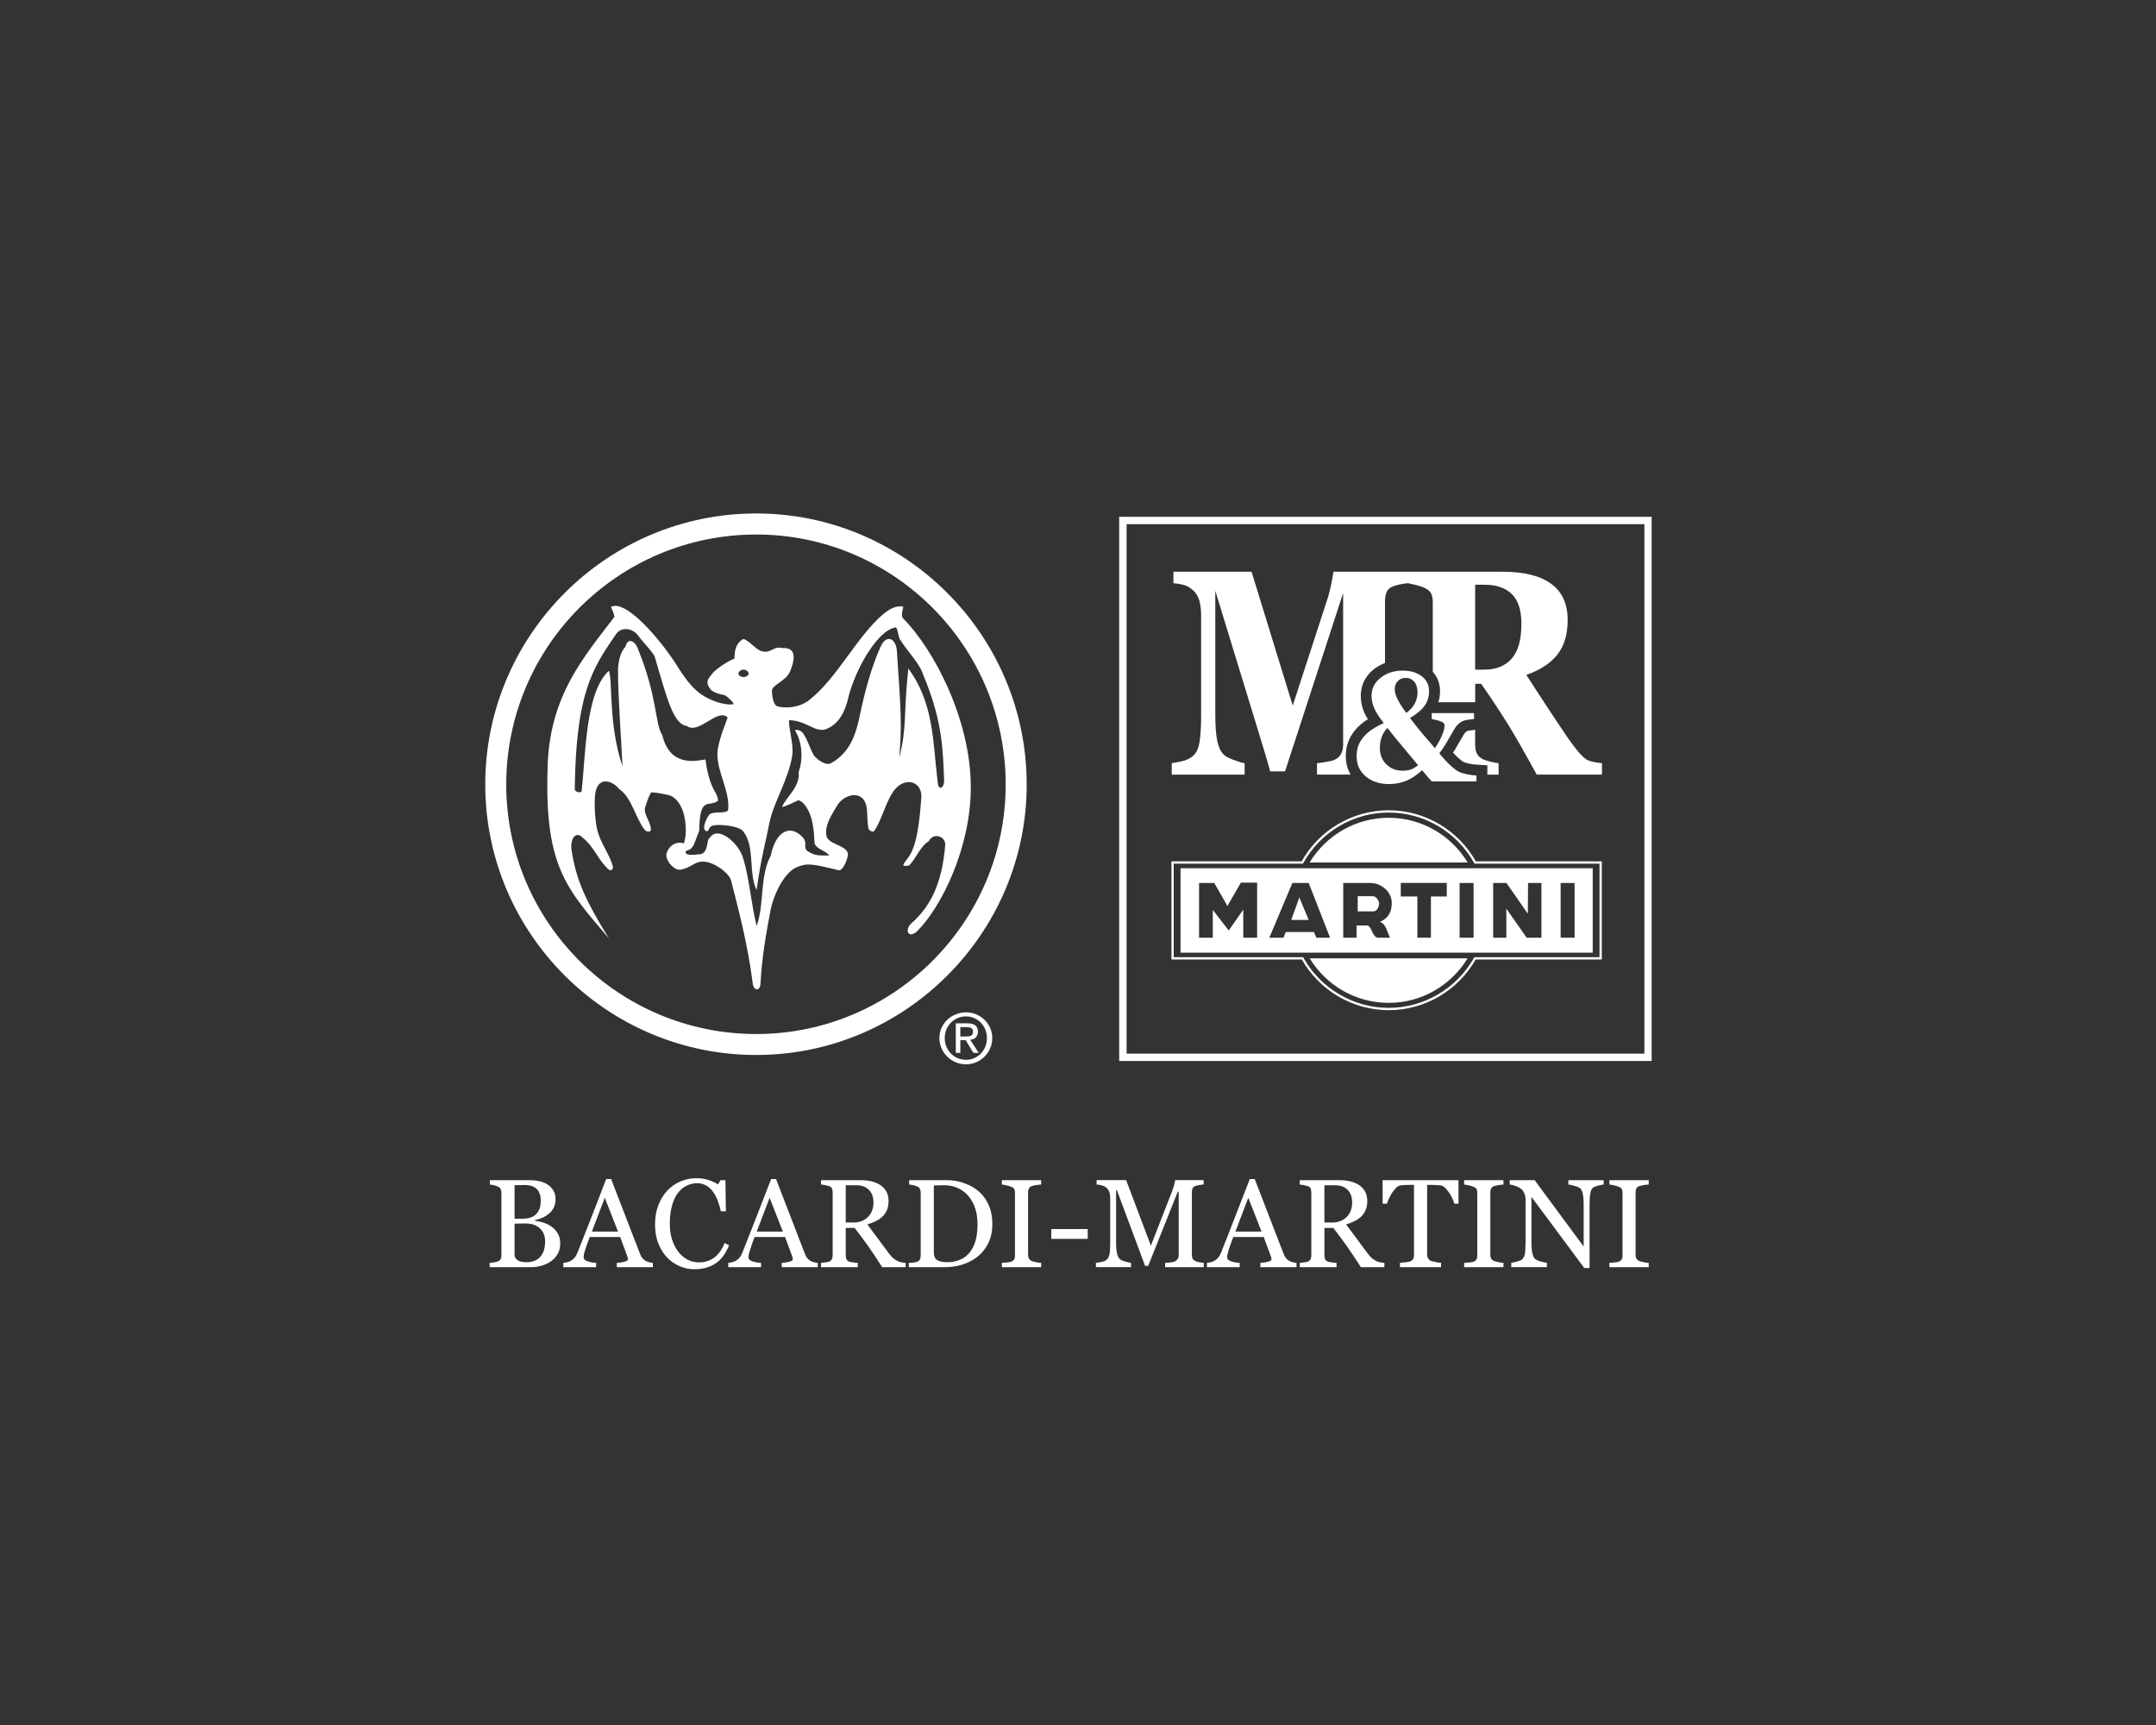 <?xml version="1.0" encoding="UTF-8"?> <!-- Generator: Adobe Illustrator 16.0.0, SVG Export Plug-In . SVG Version: 6.00 Build 0) --> <svg xmlns="http://www.w3.org/2000/svg" xmlns:xlink="http://www.w3.org/1999/xlink" id="Calque_1" x="0px" y="0px" width="200px" height="160px" viewBox="0 0 200 160" xml:space="preserve"><rect x="0" y="0" width="200" height="160" fill="#333333" stroke="none"/> <g id="Calque_2" display="none"> <rect x="-857" y="-561" display="inline" fill="#FF5A32" width="1776" height="1050"></rect> </g> <g> <path fill="#FFFFFF" d="M51.153,113.771c0.235,0.158,0.429,0.371,0.584,0.627c0.157,0.261,0.232,0.572,0.232,0.94 c0,0.376-0.081,0.703-0.243,0.981c-0.163,0.277-0.374,0.506-0.637,0.685c-0.25,0.173-0.54,0.306-0.858,0.396 c-0.324,0.095-0.65,0.137-0.992,0.137h-3.817v-0.401c0.094-0.009,0.224-0.022,0.399-0.048c0.172-0.023,0.297-0.057,0.373-0.088 c0.116-0.057,0.197-0.125,0.248-0.213c0.05-0.09,0.07-0.205,0.07-0.348v-5.801c0-0.128-0.02-0.24-0.063-0.339 c-0.043-0.101-0.132-0.177-0.263-0.237c-0.116-0.059-0.247-0.104-0.388-0.131c-0.141-0.031-0.261-0.051-0.358-0.058v-0.407h3.74 c0.289,0,0.564,0.028,0.83,0.088c0.265,0.055,0.517,0.155,0.756,0.301c0.223,0.131,0.406,0.31,0.55,0.539 c0.147,0.227,0.219,0.502,0.219,0.828c0,0.283-0.05,0.535-0.152,0.76c-0.104,0.217-0.249,0.41-0.435,0.567 c-0.172,0.152-0.373,0.281-0.598,0.386c-0.227,0.104-0.471,0.184-0.732,0.237v0.054c0.228,0.024,0.487,0.086,0.773,0.172 C50.675,113.486,50.931,113.609,51.153,113.771 M49.788,112.557c0.141-0.16,0.237-0.341,0.291-0.533 c0.057-0.192,0.083-0.422,0.083-0.69c0-0.44-0.12-0.787-0.362-1.04c-0.243-0.255-0.624-0.38-1.146-0.38 c-0.123,0-0.275,0.002-0.458,0.007c-0.183,0.006-0.337,0.012-0.464,0.018v3.102h0.722c0.309,0,0.575-0.042,0.797-0.122 C49.475,112.837,49.652,112.717,49.788,112.557z M50.568,115.121c0-0.48-0.159-0.871-0.478-1.18 c-0.321-0.307-0.777-0.461-1.37-0.461c-0.244,0-0.446,0.004-0.613,0.008c-0.167,0.008-0.292,0.011-0.375,0.017v2.847 c0,0.236,0.095,0.418,0.291,0.543c0.194,0.121,0.459,0.179,0.805,0.179c0.562,0,0.995-0.164,1.292-0.496 C50.418,116.244,50.568,115.762,50.568,115.121z"></path> <path fill="#FFFFFF" d="M60.566,117.536h-3.349v-0.401c0.296-0.016,0.541-0.057,0.737-0.111c0.194-0.062,0.292-0.127,0.292-0.213 c0-0.035-0.004-0.08-0.012-0.127c-0.008-0.051-0.018-0.094-0.033-0.131l-0.672-1.816h-2.821c-0.107,0.267-0.194,0.498-0.264,0.697 c-0.063,0.197-0.125,0.381-0.178,0.547c-0.05,0.164-0.087,0.3-0.103,0.396c-0.018,0.105-0.027,0.188-0.027,0.256 c0,0.153,0.119,0.27,0.358,0.355c0.236,0.084,0.507,0.135,0.805,0.146v0.401H52.26v-0.401c0.098-0.009,0.22-0.027,0.368-0.062 c0.147-0.043,0.269-0.09,0.364-0.146c0.15-0.104,0.269-0.213,0.352-0.32c0.084-0.115,0.165-0.27,0.246-0.467 c0.404-1.011,0.849-2.148,1.339-3.408c0.487-1.265,0.924-2.385,1.305-3.373h0.456l2.688,6.959c0.057,0.147,0.124,0.267,0.194,0.359 c0.07,0.09,0.172,0.18,0.301,0.268c0.086,0.052,0.2,0.096,0.342,0.13c0.139,0.038,0.255,0.059,0.349,0.062L60.566,117.536 M57.328,114.234l-1.225-3.135l-1.198,3.135H57.328z"></path> <path fill="#FFFFFF" d="M64.422,117.725c-0.481,0-0.942-0.093-1.382-0.285c-0.44-0.188-0.831-0.461-1.172-0.816 c-0.336-0.355-0.605-0.793-0.804-1.305c-0.203-0.518-0.3-1.1-0.3-1.742c0-0.645,0.097-1.231,0.294-1.76 c0.199-0.525,0.47-0.979,0.817-1.356c0.344-0.377,0.753-0.667,1.225-0.871c0.469-0.205,0.971-0.307,1.504-0.307 c0.399,0,0.759,0.047,1.083,0.151c0.319,0.104,0.627,0.24,0.92,0.42l0.232-0.387h0.455l0.044,2.883h-0.469 c-0.056-0.285-0.149-0.593-0.271-0.925c-0.118-0.331-0.262-0.61-0.424-0.842c-0.18-0.263-0.395-0.466-0.644-0.612 c-0.25-0.146-0.532-0.225-0.855-0.225c-0.365,0-0.707,0.084-1.023,0.25c-0.316,0.163-0.59,0.402-0.817,0.725 c-0.22,0.307-0.391,0.702-0.517,1.176c-0.124,0.479-0.185,1.006-0.185,1.593c0,0.521,0.064,0.991,0.193,1.427 c0.133,0.432,0.317,0.812,0.56,1.139c0.241,0.323,0.526,0.579,0.858,0.762c0.331,0.183,0.701,0.271,1.104,0.271 c0.309,0,0.588-0.047,0.846-0.144c0.257-0.096,0.479-0.227,0.67-0.383c0.188-0.166,0.355-0.359,0.496-0.569 c0.144-0.214,0.26-0.443,0.354-0.697l0.42,0.207c-0.324,0.8-0.757,1.369-1.293,1.709C65.803,117.555,65.163,117.725,64.422,117.725 "></path> <path fill="#FFFFFF" d="M75.86,117.536h-3.347v-0.401c0.294-0.016,0.541-0.057,0.734-0.111c0.197-0.062,0.295-0.127,0.295-0.213 c0-0.035-0.004-0.08-0.013-0.127c-0.007-0.051-0.018-0.094-0.032-0.131l-0.671-1.816h-2.823c-0.109,0.267-0.194,0.498-0.262,0.697 c-0.064,0.197-0.125,0.381-0.178,0.547c-0.053,0.164-0.084,0.3-0.105,0.396c-0.02,0.105-0.027,0.188-0.027,0.256 c0,0.153,0.12,0.27,0.358,0.355c0.239,0.084,0.506,0.135,0.808,0.146v0.401h-3.041v-0.401c0.099-0.009,0.223-0.027,0.37-0.062 c0.147-0.043,0.267-0.09,0.362-0.146c0.153-0.104,0.267-0.213,0.352-0.32c0.085-0.115,0.165-0.27,0.246-0.467 c0.405-1.011,0.852-2.148,1.339-3.408c0.489-1.265,0.925-2.385,1.308-3.373h0.454l2.687,6.959c0.06,0.147,0.124,0.267,0.195,0.359 c0.071,0.09,0.171,0.18,0.303,0.268c0.084,0.052,0.198,0.096,0.337,0.13c0.143,0.038,0.26,0.059,0.353,0.062L75.86,117.536 M72.619,114.234l-1.225-3.135l-1.198,3.135H72.619z"></path> <path fill="#FFFFFF" d="M84.019,117.536h-2.183c-0.481-0.749-0.911-1.401-1.299-1.948c-0.388-0.551-0.806-1.113-1.262-1.695h-0.82 v2.545c0,0.138,0.02,0.254,0.062,0.354c0.039,0.104,0.131,0.177,0.267,0.231c0.066,0.021,0.186,0.049,0.36,0.07 c0.167,0.025,0.311,0.037,0.431,0.042v0.401h-3.412v-0.401c0.088-0.009,0.223-0.021,0.395-0.042c0.17-0.021,0.289-0.043,0.358-0.07 c0.111-0.051,0.194-0.123,0.247-0.219c0.048-0.097,0.078-0.218,0.078-0.365v-5.834c0-0.131-0.021-0.248-0.059-0.352 c-0.036-0.102-0.125-0.181-0.265-0.234c-0.095-0.03-0.219-0.062-0.368-0.094c-0.149-0.025-0.28-0.046-0.385-0.051v-0.407h3.719 c0.341,0,0.66,0.032,0.961,0.105c0.298,0.071,0.569,0.186,0.81,0.34c0.235,0.151,0.424,0.353,0.563,0.593 c0.139,0.25,0.211,0.543,0.211,0.889c0,0.311-0.05,0.588-0.144,0.826c-0.095,0.238-0.236,0.447-0.419,0.619 c-0.172,0.165-0.376,0.305-0.615,0.424c-0.238,0.119-0.5,0.223-0.788,0.307c0.396,0.527,0.727,0.971,0.991,1.328 c0.265,0.362,0.587,0.8,0.966,1.312c0.171,0.229,0.321,0.395,0.455,0.502c0.138,0.109,0.27,0.196,0.403,0.264 c0.097,0.049,0.219,0.088,0.37,0.111c0.148,0.032,0.269,0.044,0.37,0.048L84.019,117.536 M81.026,111.523 c0-0.49-0.14-0.877-0.42-1.158c-0.278-0.288-0.677-0.43-1.187-0.43h-0.964v3.459h0.741c0.525,0,0.958-0.168,1.306-0.504 C80.853,112.555,81.026,112.1,81.026,111.523z"></path> <path fill="#FFFFFF" d="M92.052,113.555c0,0.684-0.13,1.279-0.388,1.784c-0.258,0.505-0.592,0.918-1.006,1.237 c-0.415,0.324-0.883,0.562-1.403,0.726c-0.52,0.159-1.054,0.234-1.61,0.234h-3.339v-0.401c0.107,0,0.253-0.01,0.431-0.029 c0.176-0.021,0.294-0.049,0.349-0.075c0.114-0.048,0.196-0.118,0.249-0.22c0.052-0.095,0.075-0.209,0.075-0.348v-5.824 c0-0.129-0.021-0.244-0.066-0.346c-0.043-0.104-0.132-0.184-0.263-0.243c-0.12-0.06-0.248-0.101-0.388-0.127 c-0.137-0.024-0.26-0.045-0.357-0.05v-0.406h3.528c0.488,0,0.965,0.076,1.438,0.227c0.471,0.148,0.879,0.35,1.227,0.606 c0.476,0.335,0.847,0.778,1.116,1.323C91.918,112.168,92.052,112.812,92.052,113.555 M90.679,113.549 c0-0.541-0.071-1.031-0.217-1.471c-0.145-0.436-0.355-0.818-0.631-1.145c-0.262-0.312-0.586-0.556-0.967-0.732 c-0.382-0.178-0.807-0.266-1.275-0.266c-0.155,0-0.329,0.004-0.525,0.008c-0.196,0.008-0.342,0.01-0.438,0.014v6.202 c0,0.347,0.101,0.581,0.305,0.716c0.2,0.131,0.508,0.197,0.926,0.197c0.483,0,0.906-0.083,1.266-0.256 c0.361-0.166,0.656-0.406,0.88-0.711c0.235-0.319,0.406-0.688,0.515-1.103C90.625,114.582,90.679,114.098,90.679,113.549z"></path> <path fill="#FFFFFF" d="M96.583,117.536h-3.646v-0.401c0.104-0.008,0.25-0.016,0.446-0.035c0.191-0.014,0.33-0.037,0.411-0.069 c0.124-0.048,0.216-0.115,0.273-0.201c0.056-0.084,0.086-0.203,0.086-0.354v-5.846c0-0.133-0.022-0.245-0.063-0.335 c-0.042-0.089-0.14-0.162-0.295-0.222c-0.114-0.049-0.26-0.09-0.432-0.129c-0.175-0.043-0.313-0.065-0.425-0.071v-0.407h3.646 v0.407c-0.119,0.005-0.26,0.017-0.422,0.041s-0.307,0.056-0.427,0.095c-0.145,0.047-0.24,0.119-0.292,0.223 c-0.049,0.102-0.074,0.215-0.074,0.34v5.843c0,0.123,0.03,0.233,0.083,0.332c0.056,0.098,0.15,0.172,0.282,0.229 c0.079,0.028,0.21,0.062,0.391,0.099c0.182,0.038,0.334,0.058,0.459,0.062L96.583,117.536"></path> <rect x="97.522" y="114" fill="#FFFFFF" width="3.38" height="0.91"></rect> <path fill="#FFFFFF" d="M111.664,117.536h-3.583v-0.401c0.131-0.004,0.294-0.016,0.499-0.041c0.205-0.021,0.345-0.056,0.42-0.096 c0.119-0.074,0.207-0.156,0.264-0.247c0.055-0.094,0.078-0.21,0.078-0.349v-5.871h-0.084l-2.748,6.882h-0.287l-2.619-7.028h-0.07 v4.822c0,0.464,0.027,0.818,0.087,1.062c0.057,0.24,0.149,0.418,0.271,0.523c0.078,0.08,0.254,0.156,0.517,0.229 c0.26,0.07,0.432,0.107,0.512,0.111v0.401h-3.259v-0.401c0.173-0.014,0.354-0.045,0.542-0.086s0.335-0.105,0.438-0.188 c0.133-0.104,0.223-0.271,0.273-0.491c0.047-0.218,0.072-0.586,0.072-1.103v-4.13c0-0.235-0.028-0.433-0.086-0.581 c-0.058-0.152-0.139-0.279-0.24-0.373c-0.12-0.102-0.266-0.177-0.432-0.226c-0.172-0.052-0.34-0.079-0.504-0.086v-0.406h2.741 l2.296,6.078l1.98-5.08c0.068-0.188,0.134-0.385,0.188-0.587c0.049-0.207,0.077-0.341,0.078-0.41h2.645v0.407 c-0.107,0.003-0.241,0.017-0.405,0.049c-0.164,0.03-0.282,0.058-0.358,0.085c-0.129,0.049-0.217,0.121-0.263,0.229 c-0.042,0.106-0.065,0.225-0.065,0.35v5.818c0,0.133,0.024,0.246,0.065,0.334c0.046,0.089,0.134,0.17,0.263,0.236 c0.065,0.039,0.19,0.072,0.363,0.108c0.173,0.03,0.312,0.047,0.415,0.052v0.4"></path> <path fill="#FFFFFF" d="M120.27,117.536h-3.352v-0.401c0.296-0.016,0.539-0.057,0.734-0.111c0.197-0.062,0.295-0.127,0.295-0.213 c0-0.035-0.006-0.08-0.012-0.127c-0.009-0.051-0.021-0.094-0.035-0.131l-0.672-1.816h-2.822c-0.105,0.267-0.192,0.498-0.26,0.697 c-0.066,0.197-0.127,0.381-0.182,0.547c-0.046,0.164-0.083,0.3-0.104,0.396c-0.02,0.105-0.027,0.188-0.027,0.256 c0,0.153,0.118,0.27,0.361,0.355c0.232,0.084,0.505,0.135,0.806,0.146v0.401h-3.041v-0.401c0.099-0.009,0.222-0.027,0.368-0.062 c0.148-0.043,0.271-0.09,0.361-0.146c0.152-0.104,0.271-0.213,0.354-0.32c0.084-0.115,0.165-0.27,0.246-0.467 c0.406-1.011,0.852-2.148,1.337-3.408c0.49-1.265,0.929-2.385,1.312-3.373h0.455l2.688,6.959c0.059,0.147,0.122,0.267,0.193,0.359 c0.067,0.09,0.174,0.18,0.303,0.268c0.086,0.052,0.201,0.096,0.342,0.13c0.139,0.038,0.257,0.059,0.352,0.062V117.536 M117.025,114.234l-1.228-3.135l-1.194,3.135H117.025z"></path> <path fill="#FFFFFF" d="M128.425,117.536h-2.181c-0.484-0.749-0.914-1.401-1.301-1.948c-0.389-0.551-0.807-1.113-1.26-1.695h-0.824 v2.545c0,0.138,0.021,0.254,0.062,0.354c0.044,0.104,0.131,0.177,0.27,0.231c0.07,0.021,0.188,0.049,0.357,0.07 c0.172,0.025,0.312,0.037,0.434,0.042v0.401h-3.412v-0.401c0.09-0.009,0.225-0.021,0.393-0.042c0.174-0.021,0.291-0.043,0.361-0.07 c0.109-0.051,0.195-0.123,0.244-0.219c0.055-0.097,0.076-0.218,0.076-0.365v-5.834c0-0.131-0.019-0.248-0.057-0.352 c-0.04-0.102-0.125-0.181-0.265-0.234c-0.095-0.03-0.22-0.062-0.37-0.094c-0.15-0.025-0.28-0.046-0.385-0.051v-0.407h3.722 c0.338,0,0.66,0.032,0.956,0.105c0.301,0.071,0.57,0.186,0.816,0.34c0.232,0.151,0.422,0.353,0.562,0.593 c0.142,0.25,0.211,0.543,0.211,0.889c0,0.311-0.049,0.588-0.146,0.826c-0.094,0.238-0.231,0.447-0.418,0.619 c-0.174,0.165-0.375,0.305-0.614,0.424c-0.238,0.119-0.5,0.223-0.787,0.307c0.396,0.527,0.729,0.971,0.991,1.328 c0.265,0.362,0.586,0.8,0.971,1.312c0.167,0.229,0.314,0.395,0.449,0.502c0.135,0.109,0.271,0.196,0.404,0.264 c0.094,0.049,0.224,0.088,0.369,0.111c0.146,0.032,0.27,0.044,0.368,0.048v0.4 M125.432,111.523c0-0.49-0.141-0.877-0.42-1.158 c-0.277-0.288-0.675-0.43-1.188-0.43h-0.967v3.459h0.75c0.518,0,0.951-0.168,1.305-0.504 C125.256,112.555,125.432,112.1,125.432,111.523z"></path> <path fill="#FFFFFF" d="M135.303,111.646h-0.391c-0.033-0.136-0.096-0.297-0.182-0.484c-0.092-0.188-0.191-0.363-0.301-0.531 c-0.117-0.173-0.242-0.324-0.375-0.456c-0.138-0.132-0.265-0.208-0.393-0.224c-0.118-0.018-0.268-0.027-0.445-0.037 c-0.181-0.007-0.345-0.012-0.5-0.012h-0.33v6.462c0,0.124,0.028,0.239,0.08,0.344c0.055,0.106,0.148,0.188,0.276,0.243 c0.069,0.027,0.215,0.064,0.432,0.107c0.22,0.049,0.388,0.071,0.509,0.076v0.401h-3.818v-0.401c0.105-0.009,0.268-0.023,0.49-0.048 c0.219-0.022,0.367-0.049,0.453-0.082c0.125-0.05,0.219-0.123,0.275-0.213c0.059-0.093,0.087-0.219,0.087-0.374v-6.516h-0.328 c-0.118,0-0.262,0.005-0.436,0.01c-0.175,0.006-0.341,0.018-0.505,0.039c-0.123,0.013-0.252,0.089-0.387,0.224 c-0.135,0.136-0.256,0.285-0.373,0.456c-0.11,0.171-0.215,0.352-0.297,0.544c-0.09,0.191-0.152,0.351-0.184,0.474h-0.403v-2.182 h7.04v2.18"></path> <path fill="#FFFFFF" d="M139.471,117.536h-3.65v-0.401c0.105-0.008,0.255-0.016,0.451-0.035c0.193-0.014,0.33-0.037,0.41-0.069 c0.125-0.048,0.217-0.115,0.273-0.201c0.059-0.084,0.083-0.203,0.083-0.354v-5.846c0-0.133-0.021-0.245-0.063-0.335 c-0.041-0.089-0.141-0.162-0.295-0.222c-0.115-0.049-0.258-0.09-0.432-0.129c-0.171-0.043-0.314-0.065-0.428-0.071v-0.407h3.65 v0.407c-0.119,0.005-0.259,0.017-0.424,0.041c-0.163,0.024-0.306,0.056-0.427,0.095c-0.146,0.047-0.242,0.119-0.291,0.223 c-0.052,0.102-0.077,0.215-0.077,0.34v5.843c0,0.123,0.027,0.233,0.083,0.332c0.058,0.098,0.151,0.172,0.285,0.229 c0.08,0.028,0.211,0.062,0.389,0.099c0.185,0.038,0.335,0.058,0.462,0.062V117.536"></path> <path fill="#FFFFFF" d="M148.764,109.873c-0.106,0.004-0.27,0.034-0.488,0.09c-0.221,0.055-0.381,0.113-0.475,0.174 c-0.139,0.1-0.23,0.281-0.277,0.547c-0.049,0.271-0.069,0.61-0.069,1.022v5.911h-0.488l-4.903-6.604v4.161 c0,0.466,0.026,0.825,0.088,1.074c0.057,0.254,0.149,0.433,0.27,0.536c0.09,0.082,0.264,0.163,0.539,0.234 c0.271,0.07,0.455,0.108,0.538,0.111v0.402h-3.308v-0.402c0.104-0.007,0.279-0.047,0.524-0.111c0.24-0.065,0.396-0.125,0.453-0.18 c0.133-0.104,0.224-0.27,0.276-0.484c0.05-0.221,0.072-0.59,0.072-1.119v-3.973c0-0.175-0.029-0.35-0.092-0.522 s-0.143-0.308-0.242-0.402c-0.141-0.129-0.328-0.233-0.562-0.321c-0.235-0.088-0.425-0.141-0.571-0.146v-0.406h2.311l4.547,6.154 v-3.839c0-0.471-0.028-0.828-0.09-1.082c-0.061-0.25-0.146-0.424-0.264-0.506c-0.104-0.07-0.275-0.141-0.515-0.207 c-0.241-0.069-0.423-0.108-0.55-0.114v-0.406h3.275V109.873"></path> <path fill="#FFFFFF" d="M152.945,117.536h-3.65v-0.401c0.104-0.008,0.253-0.016,0.447-0.035c0.193-0.014,0.328-0.037,0.41-0.069 c0.125-0.048,0.217-0.115,0.275-0.201c0.055-0.084,0.086-0.203,0.086-0.354v-5.846c0-0.133-0.023-0.245-0.063-0.335 c-0.04-0.089-0.14-0.162-0.298-0.222c-0.111-0.049-0.258-0.09-0.432-0.129c-0.173-0.043-0.313-0.065-0.426-0.071v-0.407h3.65v0.407 c-0.12,0.005-0.262,0.017-0.426,0.041c-0.162,0.024-0.306,0.056-0.426,0.095c-0.148,0.047-0.244,0.119-0.297,0.223 c-0.047,0.102-0.07,0.215-0.07,0.34v5.843c0,0.123,0.027,0.233,0.084,0.332c0.056,0.098,0.15,0.172,0.282,0.229 c0.081,0.028,0.21,0.062,0.39,0.099c0.183,0.038,0.336,0.058,0.463,0.062V117.536"></path> </g> <path fill="#FFFFFF" d="M89.615,98.721c1.296,0,2.432-1.061,2.432-2.431c0-1.369-1.136-2.392-2.432-2.392 c-1.332,0-2.471,1.021-2.471,2.392C87.145,97.66,88.284,98.721,89.615,98.721 M87.638,96.29c0-1.142,0.875-2.017,1.977-2.017 c1.066,0,1.938,0.875,1.938,2.017c0,1.138-0.872,2.012-1.938,2.012C88.513,98.302,87.638,97.428,87.638,96.29z M89.085,96.479h0.493 l0.724,1.182h0.491l-0.797-1.219c0.418-0.037,0.721-0.266,0.721-0.76c0-0.533-0.342-0.763-0.984-0.763h-1.068v2.74h0.421 L89.085,96.479L89.085,96.479z M89.085,96.137v-0.869h0.565c0.309,0,0.613,0.076,0.613,0.416c0,0.418-0.304,0.453-0.648,0.453 H89.085z"></path> <path fill="#FFFFFF" d="M148.482,79.894H136.84l0.092,0.053c-1.642-2.958-4.757-4.79-8.109-4.79c-3.36,0-6.473,1.831-8.106,4.79 l0.089-0.053h-12.033h-0.104v0.104v8.893v0.104h0.104h12.056l-0.097-0.054c1.646,2.931,4.742,4.756,8.092,4.756 c3.349,0,6.451-1.825,8.097-4.756l-0.092,0.054h11.657h0.104v-0.104v-8.894v-0.104L148.482,79.894 M148.482,88.784h-11.658h-0.062 l-0.027,0.054c-1.611,2.863-4.646,4.645-7.914,4.645c-3.266,0-6.301-1.78-7.905-4.645l-0.031-0.054h-0.057H108.77l0.109,0.106 v-8.894l-0.109,0.108h12.033h0.065l0.028-0.053c1.608-2.891,4.646-4.684,7.924-4.684c3.285,0,6.326,1.793,7.93,4.684l0.031,0.053 h0.059h11.643l-0.106-0.108v8.894L148.482,88.784z"></path> <path fill="#FFFFFF" d="M128.822,75.852c-3.108,0-5.832,1.665-7.34,4.146h14.666C134.641,77.517,131.918,75.852,128.822,75.852 M128.822,93.02c3.082,0,5.812-1.655,7.318-4.129h-14.646C122.998,91.363,125.719,93.02,128.822,93.02z"></path> <path fill="#FFFFFF" d="M120.544,83.211l-0.762,2.115h0.802h0.816l-0.816-1.961L120.544,83.211 M127.348,83.125h-0.396h-1.005v1.411 h1.005h0.417c0.413,0,0.561-0.476,0.561-0.745C127.928,83.512,127.628,83.125,127.348,83.125z M109.512,80.535v7.826h38.236v-7.826 H109.512z M116.617,86.975h-1.285v-2.606l-1.348,1.937l-1.48-1.908v2.58h-1.273v-5.08h1.41l1.221,2.135l1.25-2.166h1.507 L116.617,86.975L116.617,86.975z M122.113,86.975l-0.229-0.527h-1.301h-1.312l-0.209,0.527h-1.314l2.139-5.078h0.697h0.816 l1.982,5.078H122.113L122.113,86.975z M128.939,86.975h-1.084c-0.508,0-0.58-0.873-0.904-1.09c-0.035-0.029-0.094-0.047-0.146-0.047 h-0.966v1.139h-1.235v-5.078h2.348h0.152c1.104,0,1.979,0.879,2,1.783c0.02,0.891-0.306,1.479-1.097,1.829 C128.539,85.66,128.643,86.332,128.939,86.975z M134.209,83.152h-1.471v3.822h-1.256v-3.822h-1.541v-1.256h4.268V83.152 L134.209,83.152z M136.695,86.975h-1.293v-5.078h1.293V86.975z M142.994,86.975h-1.373l-1.887-2.697v2.697h-1.221v-5.078h1.231 l1.983,2.855l0.024-2.855h1.239v5.078H142.994z M146.066,86.975h-1.293v-5.078h1.293V86.975z"></path> <path fill="#FFFFFF" d="M148.045,70.715c-0.266-0.046-0.482-0.101-0.648-0.16c-0.303-0.109-0.648-0.414-1.047-0.896 c-0.393-0.494-0.701-0.907-0.928-1.243c-0.727-1.066-1.42-2.105-2.085-3.125s-1.248-1.917-1.75-2.689 c1.296-0.458,2.257-1.085,2.888-1.894c0.629-0.803,0.949-1.867,0.949-3.193c0-1.504-0.512-2.626-1.535-3.367 c-1.021-0.746-2.518-1.116-4.488-1.116h-8.756h-0.059h-6.896c-0.014,0.158-0.062,0.491-0.166,0.994 c-0.1,0.515-0.215,0.953-0.318,1.323l-3.286,10.097L116.1,53.032h-7.25v1.062c0.315,0.025,0.635,0.077,0.944,0.153 c0.312,0.084,0.615,0.265,0.912,0.531c0.241,0.223,0.414,0.52,0.54,0.894c0.107,0.375,0.176,0.845,0.176,1.41v9.295 c0,1.085-0.059,1.92-0.158,2.509c-0.103,0.585-0.311,1-0.613,1.246c-0.269,0.228-0.616,0.389-1.039,0.482 c-0.422,0.095-0.729,0.154-0.914,0.178v1.059h6.76V70.79c-0.188-0.023-0.52-0.122-0.986-0.29c-0.47-0.169-0.797-0.344-0.971-0.528 c-0.279-0.268-0.466-0.685-0.584-1.256c-0.121-0.565-0.182-1.403-0.182-2.493V54.792l3.961,12.935 c0.156,0.525,0.369,1.216,0.631,2.081c0.262,0.869,0.426,1.447,0.494,1.74h1.385l5.389-16.543V69.04c0,0.356-0.061,0.649-0.18,0.875 c-0.117,0.225-0.311,0.41-0.582,0.542c-0.133,0.074-0.383,0.139-0.74,0.201c-0.365,0.065-0.674,0.107-0.922,0.131v1.059h3.114 c-0.281-0.5-0.444-1.066-0.444-1.693c0-0.495,0.071-0.943,0.221-1.329c0.139-0.384,0.359-0.757,0.649-1.109 c0.28-0.338,0.624-0.644,1.032-0.912c0.049-0.033,0.104-0.061,0.15-0.091c-0.136-0.215-0.248-0.417-0.332-0.609 c-0.223-0.507-0.332-1.033-0.332-1.567c0-0.985,0.422-1.841,1.23-2.476c0.316-0.238,0.65-0.42,1.02-0.567v-5.731 c0-0.299,0.045-0.569,0.139-0.813c0.088-0.25,0.277-0.431,0.562-0.545c0.232-0.09,0.482-0.164,0.732-0.21 c0.242-0.051,0.479-0.083,0.699-0.103c0.188,0.035,0.43,0.091,0.746,0.167c0.32,0.08,0.604,0.171,0.834,0.29 c0.317,0.162,0.514,0.342,0.594,0.554c0.086,0.213,0.127,0.479,0.127,0.794v6.41c0.438,0.492,0.672,1.101,0.672,1.797 c0,0.362-0.049,0.706-0.154,1.027h3.312h0.104v-1.706h0.557c1.021,1.472,1.877,2.772,2.568,3.894 c0.688,1.122,1.547,2.638,2.582,4.526h6.053v-1.059C148.49,70.782,148.3,70.756,148.045,70.715 M140.229,61.091 c-0.603,0.681-1.444,1.02-2.535,1.02h-0.853v-7.875h0.88c1.094,0,1.937,0.294,2.529,0.869c0.591,0.582,0.881,1.498,0.881,2.755 C141.131,59.334,140.832,60.408,140.229,61.091z M137.566,70.427c-0.281-0.149-0.476-0.333-0.572-0.552 c-0.104-0.217-0.153-0.484-0.153-0.805v-1.375h-0.015c-0.479,0.044-0.664,0.09-0.725,0.107c0,0-0.07,0.028-0.188,0.153 c0,0.002-0.058,0.058-0.168,0.246l-0.222,0.381c0,0-0.133,0.231-0.133,0.221c0,0-0.445,0.768-0.447,0.777 c-0.045,0.078-0.104,0.148-0.155,0.223c0.176,0.197,0.334,0.354,0.463,0.475c0.304,0.27,0.45,0.361,0.498,0.386 c0.082,0.043,0.231,0.103,0.5,0.158c0.251,0.058,0.517,0.094,0.778,0.104l0.947,0.059v0.864h1.043V70.79 c-0.222-0.023-0.479-0.074-0.777-0.148C137.932,70.565,137.713,70.495,137.566,70.427z"></path> <path fill="#FFFFFF" d="M136.963,72.479h-4.145c-0.116-0.124-0.262-0.29-0.441-0.491c-0.176-0.206-0.326-0.391-0.454-0.551 c-0.503,0.464-0.993,0.787-1.493,0.991c-0.488,0.198-1.021,0.296-1.582,0.296c-0.879,0-1.6-0.24-2.16-0.714 c-0.561-0.468-0.84-1.087-0.84-1.855c0-0.378,0.051-0.705,0.152-0.978c0.1-0.272,0.264-0.544,0.484-0.817 c0.221-0.263,0.486-0.5,0.811-0.708c0.314-0.208,0.676-0.407,1.07-0.586c-0.422-0.539-0.719-0.995-0.881-1.368 c-0.17-0.382-0.254-0.762-0.254-1.158c0-0.676,0.281-1.238,0.849-1.679c0.56-0.44,1.241-0.659,2.024-0.659 c0.73,0,1.326,0.173,1.783,0.522c0.454,0.346,0.68,0.806,0.68,1.383c0,0.501-0.131,0.948-0.403,1.336 c-0.276,0.397-0.733,0.78-1.368,1.154c0.508,0.664,0.908,1.156,1.186,1.486c0.281,0.331,0.658,0.766,1.127,1.312 c0.293-0.437,0.519-0.836,0.672-1.204c0.148-0.36,0.224-0.671,0.224-0.916c0-0.143-0.104-0.253-0.308-0.346 c-0.209-0.085-0.506-0.164-0.885-0.239v-0.546h3.928v0.546c-0.426,0.037-0.741,0.088-0.947,0.154 c-0.202,0.064-0.398,0.197-0.598,0.4c-0.084,0.085-0.192,0.233-0.315,0.443c-0.129,0.216-0.241,0.421-0.362,0.62 c-0.138,0.237-0.283,0.488-0.436,0.746c-0.158,0.262-0.346,0.54-0.564,0.829c0.43,0.508,0.78,0.891,1.063,1.145 c0.282,0.257,0.513,0.428,0.69,0.527c0.205,0.104,0.463,0.193,0.771,0.254c0.31,0.065,0.612,0.108,0.922,0.127L136.963,72.479 M131.547,70.976c-0.396-0.468-0.852-1.028-1.379-1.655c-0.529-0.63-1.016-1.229-1.467-1.796c-0.244,0.239-0.43,0.529-0.533,0.854 c-0.115,0.326-0.164,0.651-0.164,0.984c0,0.624,0.195,1.137,0.604,1.532c0.396,0.396,0.901,0.591,1.52,0.591 c0.284,0,0.53-0.042,0.745-0.11C131.079,71.305,131.307,71.173,131.547,70.976z M131.496,64.212c0-0.414-0.102-0.74-0.305-0.979 c-0.199-0.236-0.459-0.356-0.781-0.356c-0.305,0-0.551,0.092-0.738,0.292c-0.197,0.199-0.293,0.454-0.293,0.766 c0,0.273,0.094,0.584,0.271,0.93c0.166,0.346,0.441,0.768,0.801,1.261c0.357-0.249,0.619-0.542,0.789-0.874 C131.416,64.923,131.496,64.575,131.496,64.212z"></path> <path fill="#FFFFFF" d="M152.882,97.729h-48.716l0.342,0.336V48.282l-0.342,0.338h48.716l-0.34-0.338v49.782L152.882,97.729 M152.882,47.938h-48.716h-0.344v0.344v49.782v0.347h0.344h48.716h0.333v-0.347V48.282v-0.344H152.882z"></path> <path fill="#FFFFFF" d="M70.151,47.625c-13.857,0-25.137,11.283-25.137,25.141c0,13.809,11.28,25.087,25.137,25.087 c13.811,0,25.09-11.278,25.09-25.087C95.241,58.907,83.962,47.625,70.151,47.625z M70.151,95.909 c-12.801,0-23.19-10.384-23.19-23.141c0-12.803,10.389-23.19,23.19-23.19c12.756,0,23.141,10.388,23.141,23.19 C93.292,85.525,82.907,95.909,70.151,95.909z"></path> <path fill="#FFFFFF" d="M83.784,57.369c-0.319-0.372,0.155-1.216-0.053-1.109c-0.737-0.107-1.318,0.317-1.842,0.737 c-2.533,2.215-4.219,5.904-6.855,7.961c-0.741,0.58-1.9,0.791-2.847,0.58c-0.528-0.105-0.581-1.268-0.581-1.475 c0-0.526,1.321-0.897,1.688-1.795c0.372-0.894,0.734-2.263-0.74-2.158c-0.788-0.209-0.996,0.475-1.792,0.317 c-0.628-0.109-1.157-0.95-1.792-1.16c-1.105,0.524-0.735,2.159-0.893,1.848c-0.471,0.151-1.685,0.942-2.003,1.366 c-0.156,0.263-0.738,0.634-0.261,1.315c0.211,0.474,1.211,0.636,1.421,0.688c0.16,0.053,1.054,0.844,0.736,0.844 c-0.894,0.104-2.212-0.422-2.949-0.947c-1.263-0.9-2.003-2.371-2.741-3.426c-1.634-2.322-4.267-5.224-5.534-4.693 c-0.262-0.155,0.372,0.786,0.21,1.004c-2.848,3.744-6.059,7.376-6.164,14.12c-0.263,9.012,1.79,11.072,5.692,15.654 c-2.212-3.584-3.058-5.478-3.476-8.272c-0.11-1.157,0.519-1.636,0.998-1.107c1.107,0.842,1.526,2.215,2.478,3.007 c0.21,0.153,0.421-0.057,0.366-0.322c-0.316-1.106-1.106-2.105-1.422-3.264c-0.262-1.055-0.315-2.688-0.211-3.484 c0.264-1.681,1.634-1.156,2.217-0.419c1.211,0.846,1.473,2.635,2.373,3.796c0.262,0.265,0.575,0.155,0.575,0 c0-0.842-0.841-1.527-0.478-2.268c0.107-0.367,0.423-1.211,0.531-1.211c0.423,0,1.208,0.156,1.634,0.263 c0.741,0.215,1.215,1.108,1.372,1.793c0.212,0.845,0.261,1.846,0,2.688c-0.267-0.158-1.212-0.158-1.584,0.838 c-0.264,0.585,0.634,1.693,1.266,1.588c1.106-0.207,1.317-0.843,2.269-0.738c0.999,0.107,2.264,1.101,2.425,1.74 c0.734,2.841,1.577,6.109,1.999,9.482c0.052,0.791,0.737,0.845,0.737,0c0.106-2.213,0.53-4.691,0.951-6.854 c0.263-1.267,1.16-3.212,2.267-3.793c1.003-0.47,1.479-0.425,4.005,0.213c0.472,0.158,1.052-1.53,0.842-1.64 c-0.213-0.682-1.791-0.785-1.949-1.529c-0.215-0.996,0.531-2.05,1.001-2.842c0.632-1.056,2.32-1.471,2.687,0 c0.155,0.631,0.053,1.427,0.211,2.161c0.049,0.159,0.42,0.371,0.526,0.212c0.898-1.319,1.213-3.483,2.371-4.27 c1.112-0.688,2.058,0.05,2.004,1.109c-0.367,5.636-1.269,5.375-1.685,6.325c0,0.1,0.474,0.1,0.58,0 c0.631-0.635,0.999-1.743,1.791-2.217c0.423-0.84,1.579-0.479,1.529,0.368c-0.264,2.954-1.003,5.379-3.165,7.277 c-0.632,0.577-0.261,1.474,0.583,0.683c2.159-2.16,4.954-7.639,4.954-13.333C90.056,66.696,86.578,60.161,83.784,57.369z M68.969,62.111c0.266,0,0.478,0.208,0.478,0.368c0,0.158-0.212,0.317-0.478,0.317c-0.26,0-0.47-0.159-0.47-0.317 C68.499,62.319,68.71,62.111,68.969,62.111z M86.998,72.656c-0.473-3.692-0.316-7.381-2.738-10.646 c-0.474,4.477-0.105,5.375-0.844,8.274c0.265-3.058,0.157-4.376-0.211-9.807c-0.052-1.316-1.003-1.687-1.528-0.472 c-0.897,2.004-1.475,4.265-1.899,6.269c-0.366,1.848-0.95,3.584-2.738,4.536c-0.426,0.211-1.216-0.319-1.531-0.74 c-0.367-0.578-0.579-1.475-1.054-2.108c-0.105-0.159-0.683-0.422-0.683-0.159c0.578,0.896,0.79,2.48,0.316,3.794 c0.159,1.372-1.11,2.268-1.533,3.217c0,0.16,1.474-0.581,1.474-0.581c0.375,0,0.796,0.634,0.9,0.845 c0.58,1.056,0.58,2.368,0.634,3.162c0.261,0.58,0.999,0.631,1.371,1.11c-0.951,0-1.321,0.05-2.058-0.425 c-0.37-0.367,0-0.63-0.314-1.157c-1.266-1.473-2.636-0.579-3.057,1.582c-1.057,1.945-0.582,4.58-1.318,6.535 c-0.528-2.165-0.688-4.535-1.267-6.329c-0.368-1.317-2.37-3.108-3.107-1.789c-0.265-0.06-0.055,1.422-0.899,1.471 c-0.473,0-0.155,0.057-0.684,0.057c-0.894,0-0.577-0.372-0.577-0.372c0.469-0.207,0.314-0.054,0.577-0.367 c0.159-0.161,0.423-1.007,0.631-1.476c0.053-3.322,0.845-2.161,1.743-2.795c0-0.477-0.267-0.79-0.422-1.108 c-0.054-0.103-0.529-0.997-0.739-2.739c-1.16,0.212-3.322,0.581-4.01-2.265c-0.683-1.004-0.417-3.479-2.264-8.012 c-0.264-0.739-0.949-1.054-1.156-0.158c-0.532,0.523-0.683,1.632-0.683,2.161c0,2.635,0.31,6.43,0.415,8.91 c-1.313-3.848-0.895-7.855-1.261-8.86c-2.212,2.005-2.16,8.014-2.532,11.175c-0.052,0.208-0.687,0.057-0.634-0.211 c0.108-8.854,1.638-11.17,3.742-14.229c0.582-0.999,1.69-0.525,2.006-0.16c0.421,0.585,1.633,1.85,1.685,2.165 c1.162,4.003,1.741,6.216,2.952,6.378c1.107,0.843,2.847-1.688,3.795-0.792c0.053,0-0.948,2.21-0.948,3.424 c0,1.687,1.157,3.425,1.001,5.113c-0.053,0.474-1.368,0.11-1.738,0.474c-0.315,0.369-0.737,1.366-0.315,1.529 c0.367,0.108,0.103-0.42,0.73-0.527c0.639-0.106,2.272,0.049,2.692,0.527c1.161,1.421,0.474,3.845,1.267,5.478 c0.421-3.056,0.841-4.425,1.208-6.325c0.426-1.948,1.792-4.002,2.115-6.27c0.098-1.001-0.323-2.214-0.323-3.161 c1.638,0,2.481,1.264,3.535,0.793c1.472-0.637,1.845-2.322,2.055-3.216c0.843-2.902,2.789-5.904,4.219-6.161 c0.261-0.215,0.316,0.784,0.471,1.051c0.689,1.158,1.849,2.21,2.215,3.423c1.792,4.268,1.792,7.065,1.899,9.699 C87.581,73.179,87.051,73.285,86.998,72.656z"></path> </svg> 